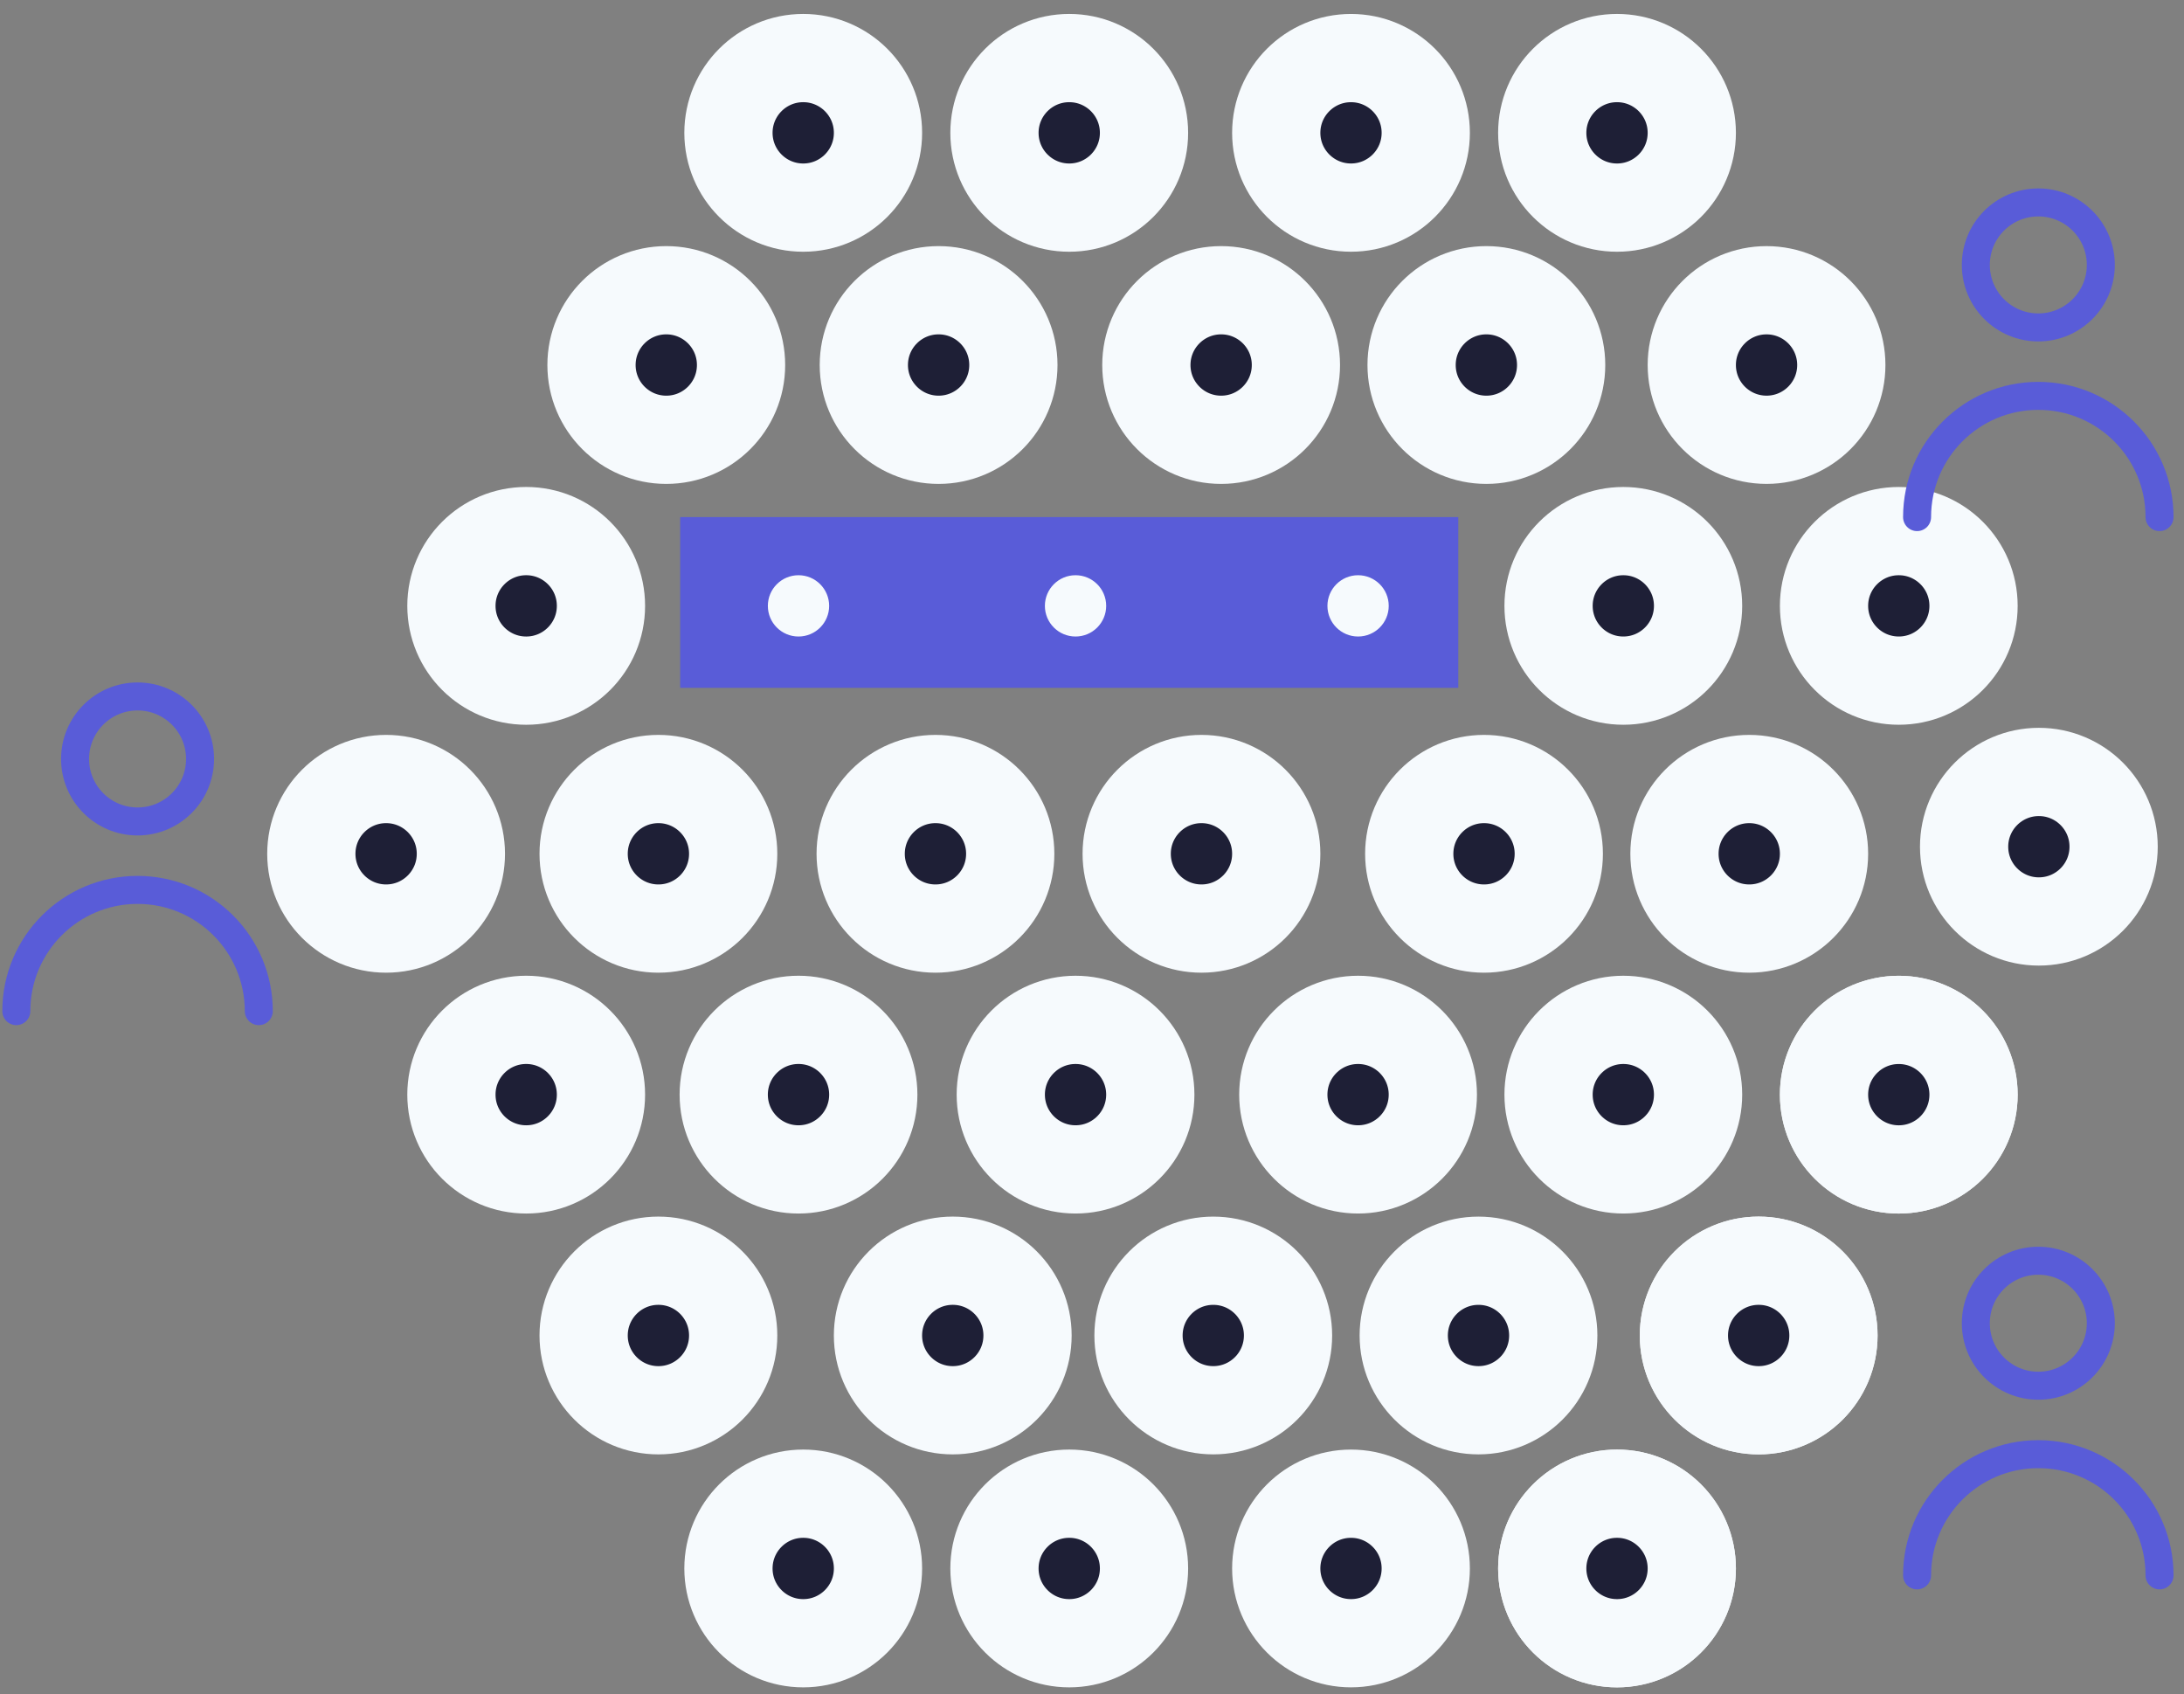 <?xml version="1.0" encoding="utf-8"?>
<!-- Generator: Adobe Illustrator 16.0.2, SVG Export Plug-In . SVG Version: 6.00 Build 0)  -->
<!DOCTYPE svg PUBLIC "-//W3C//DTD SVG 1.1//EN" "http://www.w3.org/Graphics/SVG/1.1/DTD/svg11.dtd">
<svg version="1.1" id="Layer_1" xmlns="http://www.w3.org/2000/svg" xmlns:xlink="http://www.w3.org/1999/xlink" x="0px" y="0px"
	 width="156px" height="121px" viewBox="0 0 156 121" enable-background="new 0 0 156 121" xml:space="preserve">
<rect x="0" y="0" width="156" height="121" fill="#808080" stroke="none"/>
<rect x="48.585" y="36.933" fill="#595CD8" width="55.577" height="12.196"/>
<circle fill="#1E1F36" stroke="#F6FAFD" stroke-width="6.303" cx="115.501" cy="112.027" r="5.341"/>
<circle fill="#1E1F36" stroke="#F6FAFD" stroke-width="6.303" cx="115.501" cy="112.027" r="5.341"/>
<circle fill="#1E1F36" stroke="#F6FAFD" stroke-width="6.303" cx="125.62" cy="95.387" r="5.341"/>
<circle fill="#1E1F36" stroke="#F6FAFD" stroke-width="6.303" cx="125.62" cy="95.387" r="5.341"/>
<circle fill="#1E1F36" stroke="#F6FAFD" stroke-width="6.303" cx="135.627" cy="78.186" r="5.34"/>
<circle fill="#1E1F36" stroke="#F6FAFD" stroke-width="6.303" cx="135.627" cy="78.186" r="5.34"/>
<circle fill="#1E1F36" stroke="#F6FAFD" stroke-width="6.303" cx="145.633" cy="60.476" r="5.34"/>
<circle fill="#1E1F36" stroke="#F6FAFD" stroke-width="6.303" cx="135.627" cy="43.274" r="5.34"/>
<circle fill="#1E1F36" stroke="#F6FAFD" stroke-width="6.303" cx="126.182" cy="26.071" r="5.34"/>
<circle fill="#1E1F36" stroke="#F6FAFD" stroke-width="6.303" cx="47.591" cy="26.071" r="5.341"/>
<circle fill="#1E1F36" stroke="#F6FAFD" stroke-width="6.303" cx="37.585" cy="43.274" r="5.341"/>
<circle fill="#1E1F36" stroke="#F6FAFD" stroke-width="6.303" cx="27.579" cy="60.982" r="5.341"/>
<circle fill="#1E1F36" stroke="#F6FAFD" stroke-width="6.303" cx="37.585" cy="78.184" r="5.341"/>
<circle fill="#1E1F36" stroke="#F6FAFD" stroke-width="6.303" cx="47.029" cy="95.387" r="5.341"/>
<circle fill="#1E1F36" stroke="#F6FAFD" stroke-width="6.303" cx="68.054" cy="95.387" r="5.341"/>
<circle fill="#1E1F36" stroke="#F6FAFD" stroke-width="6.303" cx="67.043" cy="26.071" r="5.341"/>
<circle fill="#1E1F36" stroke="#F6FAFD" stroke-width="6.303" cx="87.224" cy="26.071" r="5.341"/>
<circle fill="#1E1F36" stroke="#F6FAFD" stroke-width="6.303" cx="106.169" cy="26.071" r="5.341"/>
<path fill="#F6FAFD" d="M57.036,41.085c-1.209,0-2.189,0.98-2.189,2.189s0.98,2.189,2.189,2.189s2.189-0.98,2.189-2.189
	S58.245,41.085,57.036,41.085z"/>
<circle fill="#1E1F36" stroke="#F6FAFD" stroke-width="6.303" cx="47.029" cy="60.982" r="5.341"/>
<path fill="#F6FAFD" d="M76.824,41.085c-1.209,0-2.189,0.98-2.189,2.189s0.98,2.189,2.189,2.189s2.189-0.98,2.189-2.189
	S78.033,41.085,76.824,41.085z"/>
<circle fill="#1E1F36" stroke="#F6FAFD" stroke-width="6.303" cx="57.036" cy="78.184" r="5.341"/>
<circle fill="#1E1F36" stroke="#F6FAFD" stroke-width="6.303" cx="85.819" cy="60.982" r="5.341"/>
<circle fill="#1E1F36" stroke="#F6FAFD" stroke-width="6.303" cx="76.824" cy="78.184" r="5.34"/>
<path fill="#F6FAFD" d="M97.006,41.085c-1.209,0-2.189,0.98-2.189,2.189s0.98,2.189,2.189,2.189s2.189-0.98,2.189-2.189
	S98.215,41.085,97.006,41.085z"/>
<circle fill="#1E1F36" stroke="#F6FAFD" stroke-width="6.303" cx="115.951" cy="43.274" r="5.34"/>
<circle fill="#1E1F36" stroke="#F6FAFD" stroke-width="6.303" cx="66.818" cy="60.982" r="5.341"/>
<circle fill="#1E1F36" stroke="#F6FAFD" stroke-width="6.303" cx="106.001" cy="60.982" r="5.341"/>
<circle fill="#1E1F36" stroke="#F6FAFD" stroke-width="6.303" cx="124.946" cy="60.982" r="5.341"/>
<circle fill="#1E1F36" stroke="#F6FAFD" stroke-width="6.303" cx="97.005" cy="78.184" r="5.34"/>
<circle fill="#1E1F36" stroke="#F6FAFD" stroke-width="6.303" cx="115.951" cy="78.184" r="5.34"/>
<circle fill="#1E1F36" stroke="#F6FAFD" stroke-width="6.303" cx="86.662" cy="95.387" r="5.34"/>
<circle fill="#1E1F36" stroke="#F6FAFD" stroke-width="6.303" cx="105.607" cy="95.387" r="5.34"/>
<circle fill="#1E1F36" stroke="#F6FAFD" stroke-width="6.303" cx="96.5" cy="112.027" r="5.34"/>
<circle fill="#1E1F36" stroke="#F6FAFD" stroke-width="6.303" cx="76.374" cy="112.027" r="5.341"/>
<circle fill="#1E1F36" stroke="#F6FAFD" stroke-width="6.303" cx="57.373" cy="112.027" r="5.341"/>
<circle fill="#1E1F36" stroke="#F6FAFD" stroke-width="6.303" cx="115.501" cy="9.488" r="5.341"/>
<circle fill="#1E1F36" stroke="#F6FAFD" stroke-width="6.303" cx="96.5" cy="9.488" r="5.34"/>
<circle fill="#1E1F36" stroke="#F6FAFD" stroke-width="6.303" cx="76.374" cy="9.488" r="5.341"/>
<circle fill="#1E1F36" stroke="#F6FAFD" stroke-width="6.303" cx="57.373" cy="9.488" r="5.341"/>
<circle fill="none" stroke="#595CD8" stroke-width="2" stroke-linecap="round" stroke-linejoin="round" cx="9.826" cy="54.208" r="4.464"/>
<path fill="none" stroke="#595CD8" stroke-width="2" stroke-linecap="round" stroke-linejoin="round" d="M18.485,72.22
	c0-4.782-3.877-8.659-8.66-8.659c-4.782,0-8.659,3.877-8.659,8.659"/>
<circle fill="none" stroke="#595CD8" stroke-width="2" stroke-linecap="round" stroke-linejoin="round" cx="145.594" cy="18.922" r="4.464"/>
<path fill="none" stroke="#595CD8" stroke-width="2" stroke-linecap="round" stroke-linejoin="round" d="M154.253,36.934
	c0-4.783-3.877-8.659-8.66-8.659c-4.782,0-8.659,3.876-8.659,8.659"/>
<circle fill="none" stroke="#595CD8" stroke-width="2" stroke-linecap="round" stroke-linejoin="round" cx="145.594" cy="94.511" r="4.464"/>
<path fill="none" stroke="#595CD8" stroke-width="2" stroke-linecap="round" stroke-linejoin="round" d="M154.253,112.521
	c0-4.783-3.877-8.658-8.66-8.658c-4.782,0-8.659,3.875-8.659,8.658"/>
</svg>
